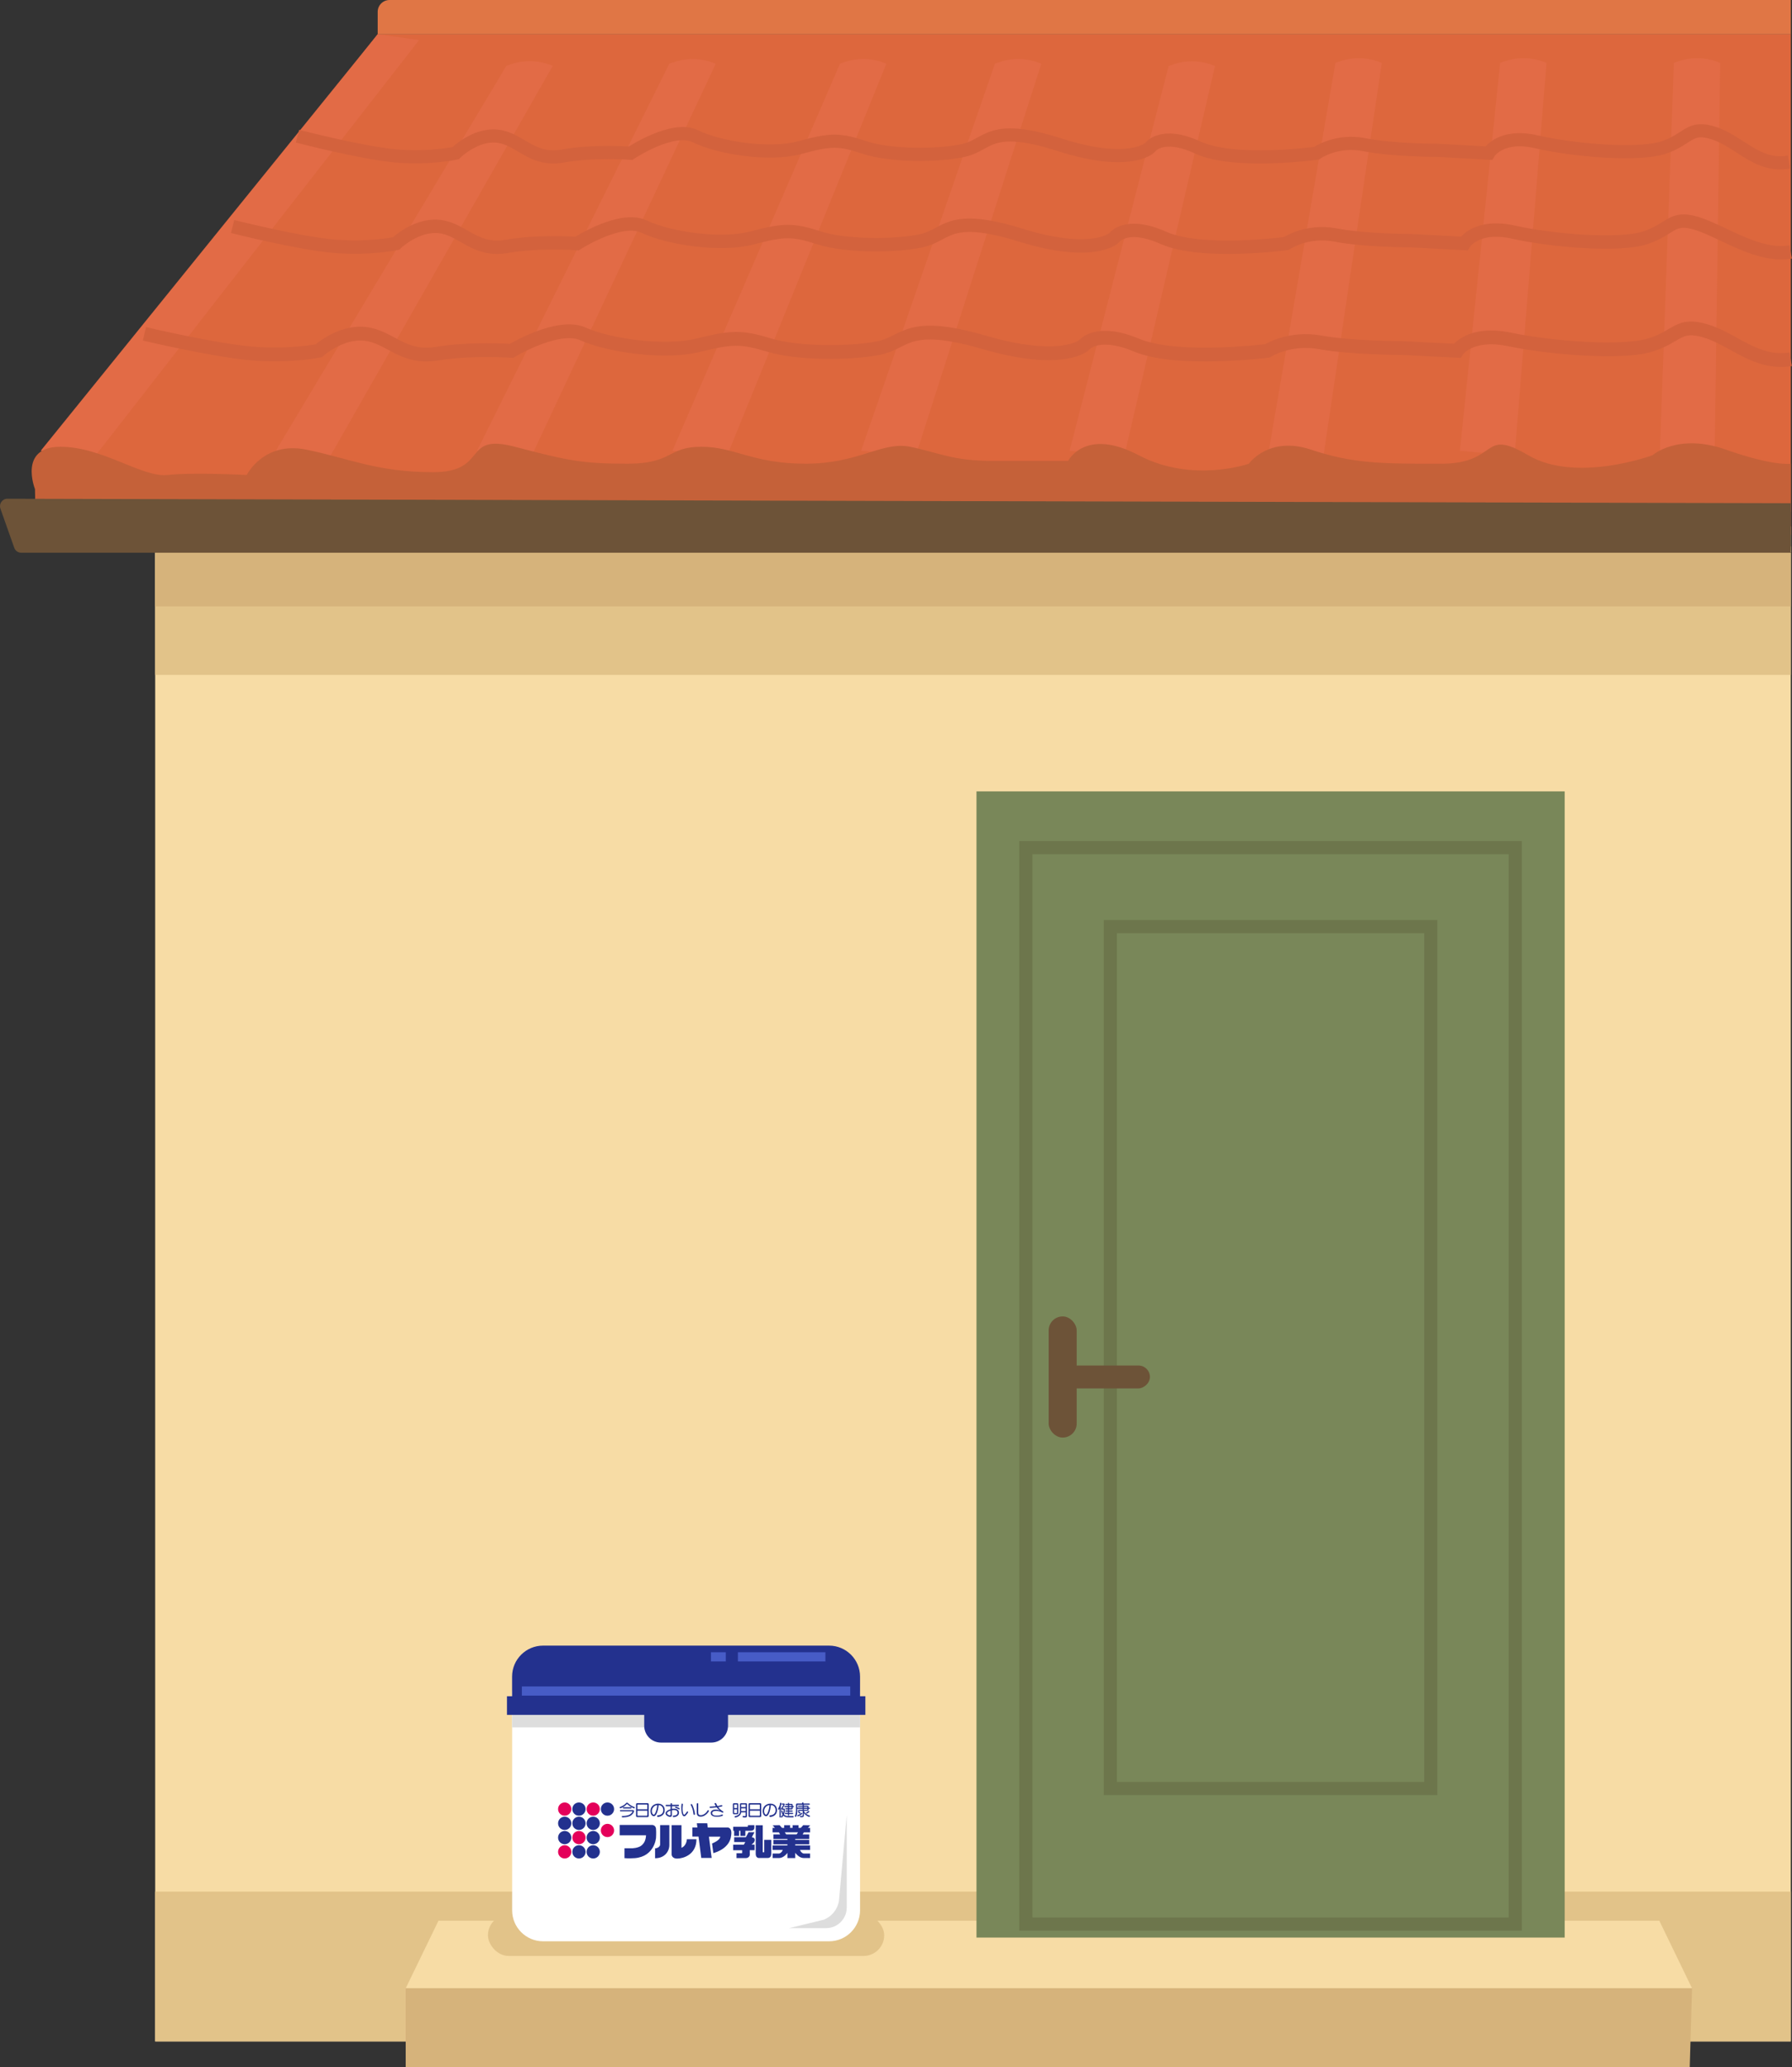 <?xml version="1.0" encoding="UTF-8"?>
<svg id="_レイヤー_2" data-name="レイヤー 2" xmlns="http://www.w3.org/2000/svg" viewBox="0 0 356.94 411.69">
  <rect x="0" y="0" width="356.94" height="411.69" fill="#333333" stroke="none"/>
  <defs>
    <style>
      .cls-1, .cls-2, .cls-3, .cls-4, .cls-5 {
        fill: none;
      }

      .cls-6 {
        fill: #e26b46;
      }

      .cls-7 {
        fill: #dd673d;
      }

      .cls-8 {
        fill: #798759;
      }

      .cls-9 {
        fill: #e4005a;
      }

      .cls-10 {
        fill: #c56139;
      }

      .cls-11 {
        fill: #e2c389;
      }

      .cls-12 {
        fill: #ddd;
      }

      .cls-13 {
        fill: #d6b37b;
      }

      .cls-2 {
        stroke-width: 2.75px;
      }

      .cls-2, .cls-3, .cls-4 {
        stroke: #d3623d;
      }

      .cls-2, .cls-3, .cls-4, .cls-5 {
        stroke-miterlimit: 10;
      }

      .cls-3 {
        stroke-width: 2.67px;
      }

      .cls-4, .cls-5 {
        stroke-width: 2.62px;
      }

      .cls-14 {
        fill: #fff;
      }

      .cls-15 {
        fill: #e07645;
      }

      .cls-16 {
        fill: #f7dca5;
      }

      .cls-17 {
        fill: #23318e;
      }

      .cls-18 {
        fill: #475cc6;
      }

      .cls-5 {
        stroke: #6d764c;
      }

      .cls-19 {
        fill: #6d5338;
      }
    </style>
  </defs>
  <g id="_レイヤー_1-2" data-name="レイヤー 1">
    <rect class="cls-16" x="30.91" y="104.83" width="325.79" height="301.7"/>
    <rect class="cls-11" x="30.91" y="108.83" width="325.79" height="25.57"/>
    <rect class="cls-13" x="30.91" y="108.83" width="325.79" height="11.93"/>
    <rect class="cls-11" x="30.91" y="376.7" width="325.79" height="29.83"/>
    <g>
      <polygon class="cls-7" points="75.23 6.82 7.05 92.9 7.05 106.53 356.71 106.53 356.71 89.49 356.71 6.82 75.23 6.82"/>
      <path class="cls-15" d="M356.71,0H77.59c-1.3,0-2.36,1.06-2.36,2.36v4.46h281.48V0Z"/>
      <g>
        <polygon class="cls-6" points="75.23 6.82 8.11 89.77 19.02 90.73 83.48 7.98 75.23 6.82"/>
        <path class="cls-6" d="M100.87,13.1l-45.93,76.67,10.9.96L110.1,13.12l-.39-.15c-2.51-.98-5.29-1.05-7.84-.2l-1,.33Z"/>
        <path class="cls-6" d="M133.32,12.68l-38.3,77.08,10.9.96L142.56,12.7l-.39-.15c-2.51-.98-5.29-1.05-7.84-.2l-1,.33Z"/>
        <path class="cls-6" d="M167.32,12.68l-33.38,77.08,10.9.96,31.71-78.03-.39-.15c-2.51-.98-5.29-1.05-7.84-.2l-1,.33Z"/>
        <path class="cls-6" d="M198.18,12.68l-26.67,77.08,10.9.96,25-78.03-.39-.15c-2.51-.98-5.29-1.05-7.84-.2l-1,.33Z"/>
        <path class="cls-6" d="M232.78,13.13l-19.73,76.64,10.9.96,18.06-77.58-.39-.15c-2.51-.98-5.29-1.05-7.84-.2l-1,.33Z"/>
        <path class="cls-6" d="M266,12.51l-13.27,77.26,10.9.96,11.6-78.2-.39-.15c-2.51-.98-5.29-1.05-7.84-.2l-1,.33Z"/>
        <path class="cls-6" d="M298.81,12.51l-8.02,77.26,10.9.96,6.35-78.2-.39-.15c-2.51-.98-5.29-1.05-7.84-.2l-1,.33Z"/>
        <path class="cls-6" d="M333.41,12.51l-2.78,77.26,10.9.96,1.11-78.2-.39-.15c-2.51-.98-5.29-1.05-7.84-.2l-1,.33Z"/>
      </g>
      <g>
        <path class="cls-4" d="M59.26,27.12s12.93,3.37,19.68,3.94c6.75.56,11.81-.56,11.81-.56,0,0,3.94-3.94,8.43-3.37s6.75,5.06,12.93,3.94c6.19-1.12,13.49-.56,13.49-.56,0,0,8.43-5.62,12.93-3.37s14.62,3.94,20.8,2.25c6.19-1.69,7.87-1.69,12.93,0,5.06,1.69,14.62,1.69,19.68.56,5.06-1.12,5.06-5.62,19.12-1.12s17.99.56,17.99.56c0,0,2.25-3.37,9.56,0s23.62,1.12,23.62,1.12c0,0,3.94-2.81,9.56-1.69,5.62,1.12,14.62,1.12,14.62,1.12l10.12.56s2.25-3.94,9.56-2.25c7.31,1.69,20.24,2.81,25.3,1.12,5.06-1.69,5.06-4.5,10.12-2.81,5.06,1.69,8.64,6.84,14.82,5.71"/>
        <path class="cls-3" d="M46.33,45.11s13.37,3.37,20.35,3.94c6.98.56,12.21-.56,12.21-.56,0,0,4.07-3.94,8.72-3.37s6.98,5.06,13.37,3.94c6.39-1.12,13.95-.56,13.95-.56,0,0,8.72-5.62,13.37-3.37,4.65,2.25,15.11,3.94,21.51,2.25s8.14-1.69,13.37,0,15.11,1.69,20.35.56,5.23-5.62,19.76-1.12c14.53,4.5,18.6.56,18.6.56,0,0,2.33-3.37,9.88,0s24.42,1.12,24.42,1.12c0,0,4.07-2.81,9.88-1.69,5.81,1.12,15.11,1.12,15.11,1.12l10.46.56s2.33-3.94,9.88-2.25c7.56,1.69,20.93,2.81,26.16,1.12s5.23-4.5,10.46-2.81,12.16,6.75,18.55,5.62"/>
        <path class="cls-2" d="M28.77,66.48s14.25,3.37,21.69,3.94c7.44.56,13.01-.56,13.01-.56,0,0,4.34-3.94,9.29-3.37s7.44,5.06,14.25,3.94c6.82-1.12,14.87-.56,14.87-.56,0,0,9.29-5.62,14.25-3.37s16.11,3.94,22.93,2.25,8.67-1.69,14.25,0c5.58,1.69,16.11,1.69,21.69.56,5.58-1.12,5.58-5.62,21.07-1.12,15.49,4.5,19.83.56,19.83.56,0,0,2.48-3.37,10.53,0,8.05,3.37,26.02,1.12,26.02,1.12,0,0,4.34-2.81,10.53-1.69,6.2,1.12,16.11,1.12,16.11,1.12l11.15.56s2.48-3.94,10.53-2.25c8.05,1.69,22.31,2.81,27.88,1.12s5.58-4.5,11.15-2.81,10.07,6.75,16.89,5.62"/>
      </g>
      <path class="cls-10" d="M6.97,97.4s-3.37-8.43,5.06-8.43,16.31,6.19,21.37,5.62c5.06-.56,15.74,0,15.74,0,0,0,3.37-6.75,11.81-5.06,8.43,1.69,14.06,4.5,25.3,4.5s5.62-7.87,16.31-5.06c10.68,2.81,13.49,3.37,22.49,3.37s7.87-3.37,14.62-3.37,10.12,3.37,20.8,3.37,15.18-4.5,20.8-3.37,8.43,2.81,16.31,2.81h15.18s3.37-6.75,14.06-1.12,21.93,1.69,21.93,1.69c0,0,3.94-5.62,12.37-2.81s14.06,2.81,25.86,2.81,7.87-7.31,17.43-1.69c9.56,5.62,24.74,0,24.74,0,0,0,5.06-4.5,14.62-1.12,9.56,3.37,12.93,2.81,12.93,2.81v9.56H7.05l-.08-4.5Z"/>
      <path class="cls-19" d="M.08,101.28l2.76,7.81c.21.59.76.98,1.38.98h352.48c.39,0-.28-.15,0-.43v-9.43L1.47,99.32c-1.01,0-1.72,1-1.39,1.96Z"/>
    </g>
    <polygon class="cls-16" points="337.03 395.95 80.81 395.95 87.34 382.49 330.51 382.49 337.03 395.95"/>
    <polygon class="cls-13" points="337.03 395.95 80.81 395.95 80.81 411.69 336.57 411.69 337.03 395.95"/>
    <rect class="cls-8" x="194.5" y="157.6" width="117.16" height="228.25"/>
    <rect class="cls-5" x="204.33" y="168.8" width="97.49" height="214.36"/>
    <rect class="cls-5" x="221.16" y="184.53" width="63.83" height="171.63"/>
    <rect class="cls-19" x="208.88" y="262.15" width="5.58" height="24.13" rx="2.79" ry="2.79"/>
    <rect class="cls-1" x="220.83" y="262.15" width="5.58" height="24.13" rx="2.79" ry="2.79"/>
    <rect class="cls-11" x="97.19" y="381.28" width="78.93" height="8.23" rx="4.12" ry="4.12"/>
    <rect class="cls-19" x="216.9" y="264.34" width="4.56" height="19.74" rx="2.28" ry="2.28" transform="translate(493.39 55.03) rotate(90)"/>
    <g>
      <path class="cls-14" d="M102,336.73h69.31v43.69c0,3.41-2.77,6.17-6.17,6.17h-56.96c-3.41,0-6.17-2.77-6.17-6.17v-43.69h0Z"/>
      <rect class="cls-12" x="102" y="340.29" width="69.31" height="3.71"/>
      <path class="cls-17" d="M108.18,327.71h56.96c3.41,0,6.17,2.77,6.17,6.17v4.08h-69.31v-4.08c0-3.41,2.77-6.17,6.17-6.17Z"/>
      <path class="cls-17" d="M128.31,334.53h16.7v9.15c0,1.85-1.5,3.34-3.34,3.34h-10.01c-1.85,0-3.34-1.5-3.34-3.34v-9.15h0Z"/>
      <rect class="cls-18" x="103.95" y="335.84" width="65.41" height="1.83"/>
      <rect class="cls-18" x="146.98" y="329.03" width="17.43" height="1.83"/>
      <rect class="cls-18" x="141.61" y="329.03" width="2.96" height="1.83"/>
      <rect class="cls-17" x="100.98" y="337.79" width="71.39" height="3.71"/>
      <path class="cls-12" d="M168.66,361.5v18.36c0,2.27-1.84,4.11-4.11,4.11h-7.37l6.91-1.68c1.58-.63,2.72-2.03,3.01-3.7l1.55-17.09Z"/>
    </g>
    <g>
      <path class="cls-9" d="M113.8,360.26c0,.73-.59,1.32-1.32,1.32s-1.32-.59-1.32-1.32.59-1.32,1.32-1.32,1.32.59,1.32,1.32Z"/>
      <path class="cls-17" d="M116.64,360.26c0,.73-.59,1.32-1.32,1.32s-1.32-.59-1.32-1.32.59-1.32,1.32-1.32,1.32.59,1.32,1.32Z"/>
      <path class="cls-9" d="M119.48,360.26c0,.73-.59,1.32-1.32,1.32s-1.32-.59-1.32-1.32.59-1.32,1.32-1.32,1.32.59,1.32,1.32Z"/>
      <path class="cls-17" d="M122.32,360.26c0,.73-.59,1.32-1.32,1.32s-1.32-.59-1.32-1.32.59-1.32,1.32-1.32,1.32.59,1.32,1.32Z"/>
      <path class="cls-9" d="M112.48,367.46c.73,0,1.32.59,1.32,1.32s-.59,1.32-1.32,1.32-1.32-.59-1.32-1.32.59-1.32,1.32-1.32Z"/>
      <path class="cls-17" d="M112.48,364.62c.73,0,1.32.59,1.32,1.32s-.59,1.32-1.32,1.32-1.32-.59-1.32-1.32.59-1.32,1.32-1.32Z"/>
      <path class="cls-17" d="M112.48,361.78c.73,0,1.32.59,1.32,1.32s-.59,1.32-1.32,1.32-1.32-.59-1.32-1.32.59-1.32,1.32-1.32Z"/>
      <path class="cls-17" d="M115.32,367.46c.73,0,1.32.59,1.32,1.32s-.59,1.32-1.32,1.32-1.32-.59-1.32-1.32.59-1.32,1.32-1.32Z"/>
      <path class="cls-9" d="M115.32,364.62c.73,0,1.32.59,1.32,1.32s-.59,1.32-1.32,1.32-1.32-.59-1.32-1.32.59-1.32,1.32-1.32Z"/>
      <path class="cls-17" d="M115.32,361.78c.73,0,1.32.59,1.32,1.32s-.59,1.32-1.32,1.32-1.32-.59-1.32-1.32.59-1.32,1.32-1.32Z"/>
      <path class="cls-17" d="M118.16,367.46c.73,0,1.32.59,1.32,1.32s-.59,1.32-1.32,1.32-1.32-.59-1.32-1.32.59-1.32,1.32-1.32Z"/>
      <path class="cls-17" d="M118.16,364.62c.73,0,1.32.59,1.32,1.32s-.59,1.32-1.32,1.32-1.32-.59-1.32-1.32.59-1.32,1.32-1.32Z"/>
      <path class="cls-9" d="M121,363.2c.73,0,1.32.59,1.32,1.32s-.59,1.32-1.32,1.32-1.32-.59-1.32-1.32.59-1.32,1.32-1.32Z"/>
      <path class="cls-17" d="M118.16,361.78c.73,0,1.32.59,1.32,1.32s-.59,1.32-1.32,1.32-1.32-.59-1.32-1.32.59-1.32,1.32-1.32Z"/>
    </g>
    <g>
      <path class="cls-17" d="M123.59,360.45c-.06,0-.11.06-.11.13,0,.08.05.13.11.13h2.39s.02.02.02.03c0,.03-.06.15-.12.22-.12.15-.26.27-.43.38-.24.14-.49.21-.83.26h-.07c-.06.02-.2.03-.27.03h-.25c-.07,0-.12.02-.13.03-.03.02-.05.07-.05.11,0,.09.04.14.12.14h.17c.62-.03.98-.1,1.33-.26.44-.21.82-.68.82-.99,0-.11-.08-.19-.19-.2h-2.5ZM124.19,359.89c-.07,0-.11.06-.11.13s.04.12.11.13h1.48c.07,0,.11-.06.11-.13s-.04-.12-.11-.13h-1.48ZM124.89,358.97c-.07,0-.14.04-.21.12-.26.3-.59.52-1.08.71-.15.05-.17.07-.17.16s.05.14.13.14h.02c.39-.1.91-.43,1.29-.84h.03s.02,0,.02,0c.04,0,.05.02.1.07.28.3.96.72,1.29.79h.02c.07,0,.12-.08.12-.16,0-.05-.04-.09-.16-.13-.43-.16-.79-.38-1.09-.66-.17-.16-.2-.18-.29-.19h-.04Z"/>
      <path class="cls-17" d="M128.94,360.59v.8q0,.18-.06.19h-1.85s-.06-.03-.06-.06v-.93h1.97ZM128.87,359.36s.06.03.06.06v.88h-1.96v-.8c0-.12,0-.13.06-.14h1.84ZM126.91,359.08c-.13,0-.22.09-.22.22h0v2.34c0,.13.09.21.22.22h2.08c.14,0,.22-.09.22-.22v-2.34c0-.13-.08-.21-.22-.22h-2.08Z"/>
      <path class="cls-17" d="M130.91,359.47c-.05.88-.44,1.95-.69,1.9h-.02c-.2-.02-.36-.34-.36-.73s.24-.82.58-1.01c.16-.09.2-.1.38-.14h.02s.06-.01.06-.01h.03ZM131.07,359.17c-.89.04-1.51.64-1.51,1.47,0,.58.26,1,.64,1.03h.04c.42.04.83-.89.95-2.21h.02c.54.03.9.44.9,1.03,0,.52-.32.89-.85.98-.07,0-.1.02-.11.02q-.08,0-.1.01c-.13.02-.17.06-.17.16,0,.1.06.16.16.17h.08c.77-.12,1.22-.56,1.27-1.23h0s0-.05,0-.08c0-.09,0-.17,0-.22h0c-.08-.68-.57-1.11-1.28-1.12h-.05Z"/>
      <path class="cls-17" d="M133.57,360.56v.78c0,.13-.04.17-.13.18h-.02c-.25-.02-.56-.25-.56-.42,0-.19.21-.36.61-.51l.11-.04ZM134.56,359.79c-.06,0-.09.05-.09.12,0,.08.02.1.14.13.17.05.32.12.47.21.11.07.11.07.15.08h.02c.07,0,.12-.06.12-.16,0-.08-.13-.16-.41-.27-.19-.08-.28-.1-.36-.11h-.02ZM133.56,359.42h-.86c-.07,0-.12.06-.12.14,0,.08.04.13.12.14h.87s0,.58,0,.58c-.64.2-1,.5-1,.84,0,.32.44.66.89.69h.05c.22,0,.33-.14.33-.4v-.91c.1-.03.25-.05.37-.05h.11c.4.02.64.21.64.54s-.27.54-.73.57c-.2.02-.23.04-.23.15,0,.09.05.14.15.15h.02c.57-.02.98-.3,1.06-.72h0c0-.05.01-.1.01-.15,0-.04,0-.09,0-.12h0c-.06-.42-.41-.68-.93-.69h-.1c-.16,0-.24.01-.36.04v-.52h1.27c.07,0,.12-.07.12-.15,0-.09-.04-.14-.12-.15h-.08c-.48.01-.56.02-1.18.02v-.21c0-.07-.05-.12-.14-.13-.11,0-.15.05-.15.16,0,0,0,.04,0,.07v.11Z"/>
      <path class="cls-17" d="M137.7,359.26c-.08,0-.13.06-.13.12,0,.02.02.06.05.13.21.36.39.9.46,1.38l.04.29c.02.17.04.21.15.23h.02c.08,0,.14-.06.14-.13,0-.05-.02-.18-.03-.28-.12-.64-.28-1.12-.5-1.58-.06-.12-.1-.15-.17-.16h-.02ZM135.88,359.16c-.07,0-.1.03-.12.11-.02.05-.05.43-.05.54h0q0,.26,0,.36h0c0,.64.15,1.23.34,1.42.07.07.13.1.22.1h.04c.15,0,.25-.09.49-.39.18-.22.27-.37.27-.44s-.05-.13-.13-.13h-.02s-.09.03-.12.08c-.19.31-.45.61-.51.58h-.02c-.07,0-.12-.06-.17-.21-.11-.33-.14-.56-.14-.98,0-.26.02-.49.05-.72,0-.06.01-.12.01-.16,0-.09-.05-.14-.14-.15h-.02Z"/>
      <path class="cls-17" d="M138.93,359.1c-.1,0-.15.05-.15.14h0s0,.02,0,.02v.12c0,.06,0,.11,0,.12h0c0,.05,0,.07,0,.25v1.07c0,.46.05.63.24.79.06.05.13.09.21.11.08.03.13.03.29.04h.07c.29,0,.53-.08.8-.24.36-.21.81-.71.81-.91,0-.07-.05-.12-.13-.13h-.02c-.08,0-.1.03-.17.16-.29.49-.81.83-1.27.83h-.06c-.35,0-.47-.16-.47-.59v-.8s0-.14,0-.4v-.26s0-.1,0-.11c0-.03,0-.05,0-.08,0-.09-.04-.14-.12-.16h-.04Z"/>
      <path class="cls-17" d="M142.48,359.05c-.09,0-.15.05-.15.12s.08.23.26.52c-.24.03-.63.06-.96.07-.18,0-.2,0-.22.02-.04.02-.06.07-.06.12,0,.07.04.13.11.13h.08c.33,0,.84-.06,1.21-.11.17.23.28.34.62.6-.29-.12-.47-.16-.78-.16h-.05c-.25,0-.41.04-.54.09-.28.12-.44.33-.44.59,0,.33.21.57.61.68.15.04.31.06.57.07h.1c.29,0,.52-.03.73-.08.33-.08.42-.13.42-.23,0-.08-.04-.14-.11-.15h-.02s-.06.01-.12.04c-.3.13-.55.18-.9.19h-.1c-.17,0-.3-.02-.41-.04-.31-.07-.48-.23-.48-.45,0-.28.27-.44.79-.45h.05c.4.02.85.14,1.13.31.07.04.07.04.11.05h.02c.08,0,.14-.06.14-.14,0-.04-.03-.08-.09-.12l-.22-.15c-.27-.18-.52-.41-.71-.68.78-.15.81-.16.81-.29,0-.07-.05-.12-.13-.13h-.02s-.04,0-.06.01c-.19.06-.42.12-.76.18-.09-.16-.13-.23-.17-.33-.1-.24-.12-.26-.21-.26h-.02Z"/>
      <path class="cls-17" d="M146.81,360.31v.7s-.01.04-.04.04h-.5s-.04-.02-.04-.04v-.7h.57ZM148.52,360.12v.54h-.88v-.54h.88ZM146.77,359.35s.04.02.04.04v.66h-.57v-.66s.01-.04.04-.04h.49ZM148.48,359.34s.04.02.04.04v.48h-.88v-.4q0-.11.04-.12h.81ZM147.59,359.09c-.12,0-.2.09-.2.2v1.46c0,.44-.31.76-.86.89-.18.04-.21.06-.21.16,0,.09.04.14.13.14h.02c.64-.1,1.13-.54,1.16-1.03h.89v.66c0,.05-.05.09-.14.1h-.04c-.07,0-.1,0-.15-.02l-.08-.02s-.02,0-.05,0h-.05c-.07,0-.11.05-.11.14,0,.1.13.16.4.17h.09c.28,0,.4-.09.4-.27v-2.38c0-.11-.08-.19-.2-.2h-.99ZM146.18,359.09c-.12,0-.2.09-.2.2v1.6q0,.29.05.34s.08.06.15.06h.67c.12,0,.2-.09.2-.2v-1.6q0-.29-.06-.34s-.08-.05-.14-.06h-.67Z"/>
      <path class="cls-17" d="M151.35,360.59v.8q0,.18-.06.19h-1.85s-.06-.03-.06-.06v-.93h1.97ZM151.28,359.36s.06.03.06.06v.88h-1.96v-.8c0-.12,0-.13.06-.14h1.84ZM149.32,359.08c-.13,0-.22.09-.22.22h0v2.34c0,.13.09.21.22.22h2.08c.14,0,.22-.09.22-.22v-2.34c0-.13-.08-.21-.22-.22h-2.08Z"/>
      <path class="cls-17" d="M153.27,359.47c-.05.88-.44,1.95-.69,1.9h-.02c-.2-.02-.36-.34-.36-.73s.24-.82.58-1.01c.16-.09.2-.1.38-.14h.02s.06-.01.06-.01h.03ZM153.43,359.17c-.89.04-1.51.64-1.51,1.47,0,.58.26,1,.64,1.03h.04c.42.04.83-.89.95-2.21h.02c.54.03.91.44.91,1.03,0,.52-.32.89-.85.98-.07,0-.1.02-.11.02q-.08,0-.1.01c-.13.02-.17.06-.17.16,0,.1.06.16.16.17h.08c.77-.12,1.22-.56,1.27-1.23h0s0-.05,0-.08c0-.09,0-.17,0-.22h0c-.08-.68-.57-1.11-1.28-1.12h-.05Z"/>
      <path class="cls-17" d="M157.66,359.89v.09s0,.04,0,.05c0,.04-.01.06-.04.06h-.45v-.2h.48ZM157.62,359.46s.04.02.04.06c0,0,0,.02,0,.04v.09h-.48v-.19h.44ZM155.78,359.15c-.06,0-.1.05-.1.12,0,.06.05.11.1.11h.21s.02,0,.03.03h0c-.01.05-.02.06-.04.1l-.37.61s-.04.08-.04.11c0,.08.06.14.15.14h.33s.04.03.04.08c0,.17-.03.34-.1.65-.08-.21-.1-.29-.15-.48-.02-.09-.04-.13-.1-.13h-.02c-.07,0-.11.04-.11.1,0,.16.13.55.26.77-.1.16-.14.22-.22.32-.07.08-.09.11-.09.15,0,.07.05.12.13.13h.02c.05,0,.17-.14.32-.41.21.22.38.3.72.34.09,0,.21.01.36.02h.87c.06,0,.11-.06.11-.13s-.05-.13-.11-.13h-1.1c-.31-.02-.54-.12-.72-.32.13-.37.17-.59.17-.91,0-.19-.04-.27-.15-.27h-.3v-.02s0,0,0-.02l.21-.33v-.02c.04-.05.07-.11.1-.16.09-.16.12-.23.12-.29,0-.09-.06-.15-.16-.16h-.37ZM155.48,359.01c-.08,0-.11.04-.12.16-.04.35-.11.55-.33.93-.04.07-.05.1-.05.14,0,.08.04.13.12.14h.02c.05,0,.09-.05.15-.18v.2s0,.21,0,.21h0s0,.11,0,.19v.21h0v.4s0,0,0,0v.32s0,0,0,0c0,.18,0,.2.11.21h.02c.07,0,.12-.04.12-.1v-2.01q0-.12.01-.16c.05-.15.11-.42.11-.54,0-.08-.04-.13-.12-.13h-.02ZM157.05,359c-.08,0-.11.04-.1.13v.09h-.42c-.05,0-.1.05-.1.11,0,.06.05.12.1.12h.42v.19h-.62c-.05,0-.1.05-.1.12,0,.07.04.13.1.13h.62v.2h-.43c-.05,0-.1.05-.1.12,0,.07.04.12.1.12h.43v.21h-.43c-.05,0-.1.05-.1.12,0,.07.04.12.1.12h.43v.22h-.52c-.05,0-.1.05-.1.12,0,.07.04.13.1.13h.52v.26c0,.06.03.09.1.1h.02c.07,0,.1-.04.1-.1v-.26h.72c.05,0,.1-.05.1-.12,0-.07-.04-.12-.1-.12h-.72v-.22h.62c.05,0,.1-.05.1-.12s-.05-.12-.1-.12h-.62v-.22h.51c.11,0,.2-.09.2-.2v-.24s.07,0,.09,0c.11,0,.15-.04.15-.13,0-.09-.04-.12-.15-.12-.02,0-.05,0-.09,0v-.22c0-.11-.09-.2-.2-.2h-.51s0-.07,0-.08c0-.11-.02-.13-.11-.14h-.02Z"/>
      <path class="cls-17" d="M159.69,361.01s-.07.03-.16.11c-.13.11-.35.23-.61.33-.09.03-.12.06-.12.12,0,.07.04.13.1.14h.02c.09,0,.33-.12.54-.25.24-.15.34-.25.34-.33,0-.07-.04-.12-.1-.13h-.02ZM159.04,360.67c-.07,0-.12.05-.12.12,0,.05.02.08.09.13.05.04.09.07.19.17.07.07.08.07.12.08h.02c.06,0,.12-.07.12-.13v-.03c-.02-.08-.32-.35-.4-.34h-.02ZM161.08,360.63s-.05.02-.12.07c-.07.07-.07.07-.19.14-.2.12-.23.15-.23.2,0,.07.05.12.13.12h.02c.05,0,.13-.04.3-.16.17-.12.22-.17.22-.23h0c0-.07-.05-.13-.12-.14h-.02ZM160.81,360.22v.09c0,.08,0,.09-.04.09h-.66v-.18h.7ZM160.77,359.83s.04.02.04.06c0,0,0,.02,0,.04v.03s0,.02,0,.04h-.7v-.17h.66ZM159.86,359.42v.19h-.84c-.05,0-.09.05-.09.11,0,.05.04.1.09.1h.84v.17h-1.05v-.4c0-.16,0-.16.06-.17h.99ZM159.89,358.94c-.11,0-.14.05-.14.16v.05h-.98c-.15,0-.22.09-.22.27v.15h0v.4h0s0,.4,0,.4v.14c0,.1,0,.24-.01.28h0c-.05.44-.07.52-.19.81-.01.03-.02.06-.02.08,0,.06.05.12.13.13h.02c.06,0,.08-.02.13-.1.11-.22.19-.63.2-1.05h0q0-.14,0-.22h0v-.23h1.06v.18h-.83c-.05,0-.09.05-.09.12,0,.05.04.1.09.1h.84v.8c0,.19-.02.21-.19.22h-.02s-.04,0-.04,0l-.12-.02s-.02,0-.05,0h-.02c-.07,0-.13.05-.13.12,0,.1.1.15.33.15h.1c.23,0,.37-.11.37-.29v-.6c.08.28.65.72,1.06.82h.02c.09,0,.14-.06.14-.15,0-.06-.04-.1-.12-.13-.54-.17-.93-.5-1.1-.92h.75c.1,0,.18-.08.18-.18v-.22h.22c.05,0,.09-.05.09-.11s-.04-.11-.09-.11h-.22v-.21c0-.1-.08-.18-.18-.18h-.76v-.19h1.09c.06,0,.11-.06.11-.13,0-.07-.05-.13-.11-.13h-1.15s0-.04,0-.06c0-.11-.04-.15-.15-.16h-.02Z"/>
    </g>
    <g>
      <path class="cls-17" d="M123.43,363.42h6.48s.69.02.76.76c.07.74,0,1.81,0,1.81,0,0-.27,3.7-4.2,4.04-1.35.09-2.08,0-2.08,0v-1.96h1.41s1.37.01,2.06-.63c.39-.36.76-.87.82-1.96h-5.25v-2.05Z"/>
      <path class="cls-17" d="M144.95,363.94h-3.97s-.11-.85-.11-.85h-2.07l.11.84h-1s0,1.81,0,1.81c0,0,.52,0,1.23,0l.54,4.25h2.07l-.54-4.24c1.19,0,2.25,0,2.25,0,0,.73-1.63,1.37-1.63,1.37l.26,1.91c.71-.2,3.29-1.04,3.55-3.53.25-1.58-.69-1.57-.69-1.57Z"/>
      <g>
        <path class="cls-17" d="M146.23,364.58h-.19v-.8h2.84c.06,0,.1-.04.1-.14v-.18h1.28v.5s.04.6-.7.62h-1.1v1.02h-.98v-1.02h-.27v1.02h-.98v-1.02Z"/>
        <path class="cls-17" d="M151.23,370.01c-.47,0-.69-.31-.7-.82h0v-5.71h1.4v5.38h.29v-2.47h1.4v2.8h0c-.01.5-.24.81-.7.81h-1.68Z"/>
        <g>
          <path class="cls-17" d="M150.33,366.45c-.04.46-.41.69-.61.85v.03s.58,0,.58,0v1.12h-.96v.95h0c-.04.33-.34.62-.79.62h-1.85v-.97h1.06s.06-.02.07-.03v-.56h-1.8v-1.12h2.13l.29-.51h-2.21v-.97h2.33l.53-.99h1.18l-.53,1c.21.02.62.12.58.6Z"/>
          <polygon class="cls-17" points="148.54 369.4 148.54 369.4 148.54 369.4 148.54 369.4"/>
        </g>
      </g>
      <path class="cls-17" d="M160.91,364h.45v.9h-1.25l-.24.41h1.31v.9h-2.78v.18h2.78v.9h-2.78v.21h2.96v.9h-2.02c.16.4.49.69.75.71h1.27v.9h-1.14s-.08,0-.13,0c-.76-.02-1.33-.58-1.69-1.04v1.05h-1.56v-1.03c-.35.46-.92,1-1.67,1.02-.05,0-.09,0-.13,0h-1.14v-.9h1.27c.26-.02.59-.31.75-.71h-2.04v-.9h2.96v-.21h-2.78v-.9h2.78v-.18h-2.78v-.9h1.33l-.24-.41h-1.27v-.9h.47l-.45-.51,1.38-.03.48.54h.44v-.53h1.18v.53h.49v-.53h1.18v.53h.46l.48-.54,1.38.03-.45.51ZM158.94,364.89h-2.62l.28.41h2.07l.28-.41Z"/>
      <g>
        <path class="cls-17" d="M131.49,367.31c0,.46-.59.77-1.01.77v1.97c1.9,0,2.84-1.35,2.84-2.63v-3.97h-1.83v3.85Z"/>
        <path class="cls-17" d="M135.74,367.98v-4.52h-1.96v5.81c0,.41.33.85,1.09.85,1.14,0,3.85-.72,3.85-3.85h-1.91s0,1.23-1.07,1.71Z"/>
      </g>
    </g>
  </g>
</svg>